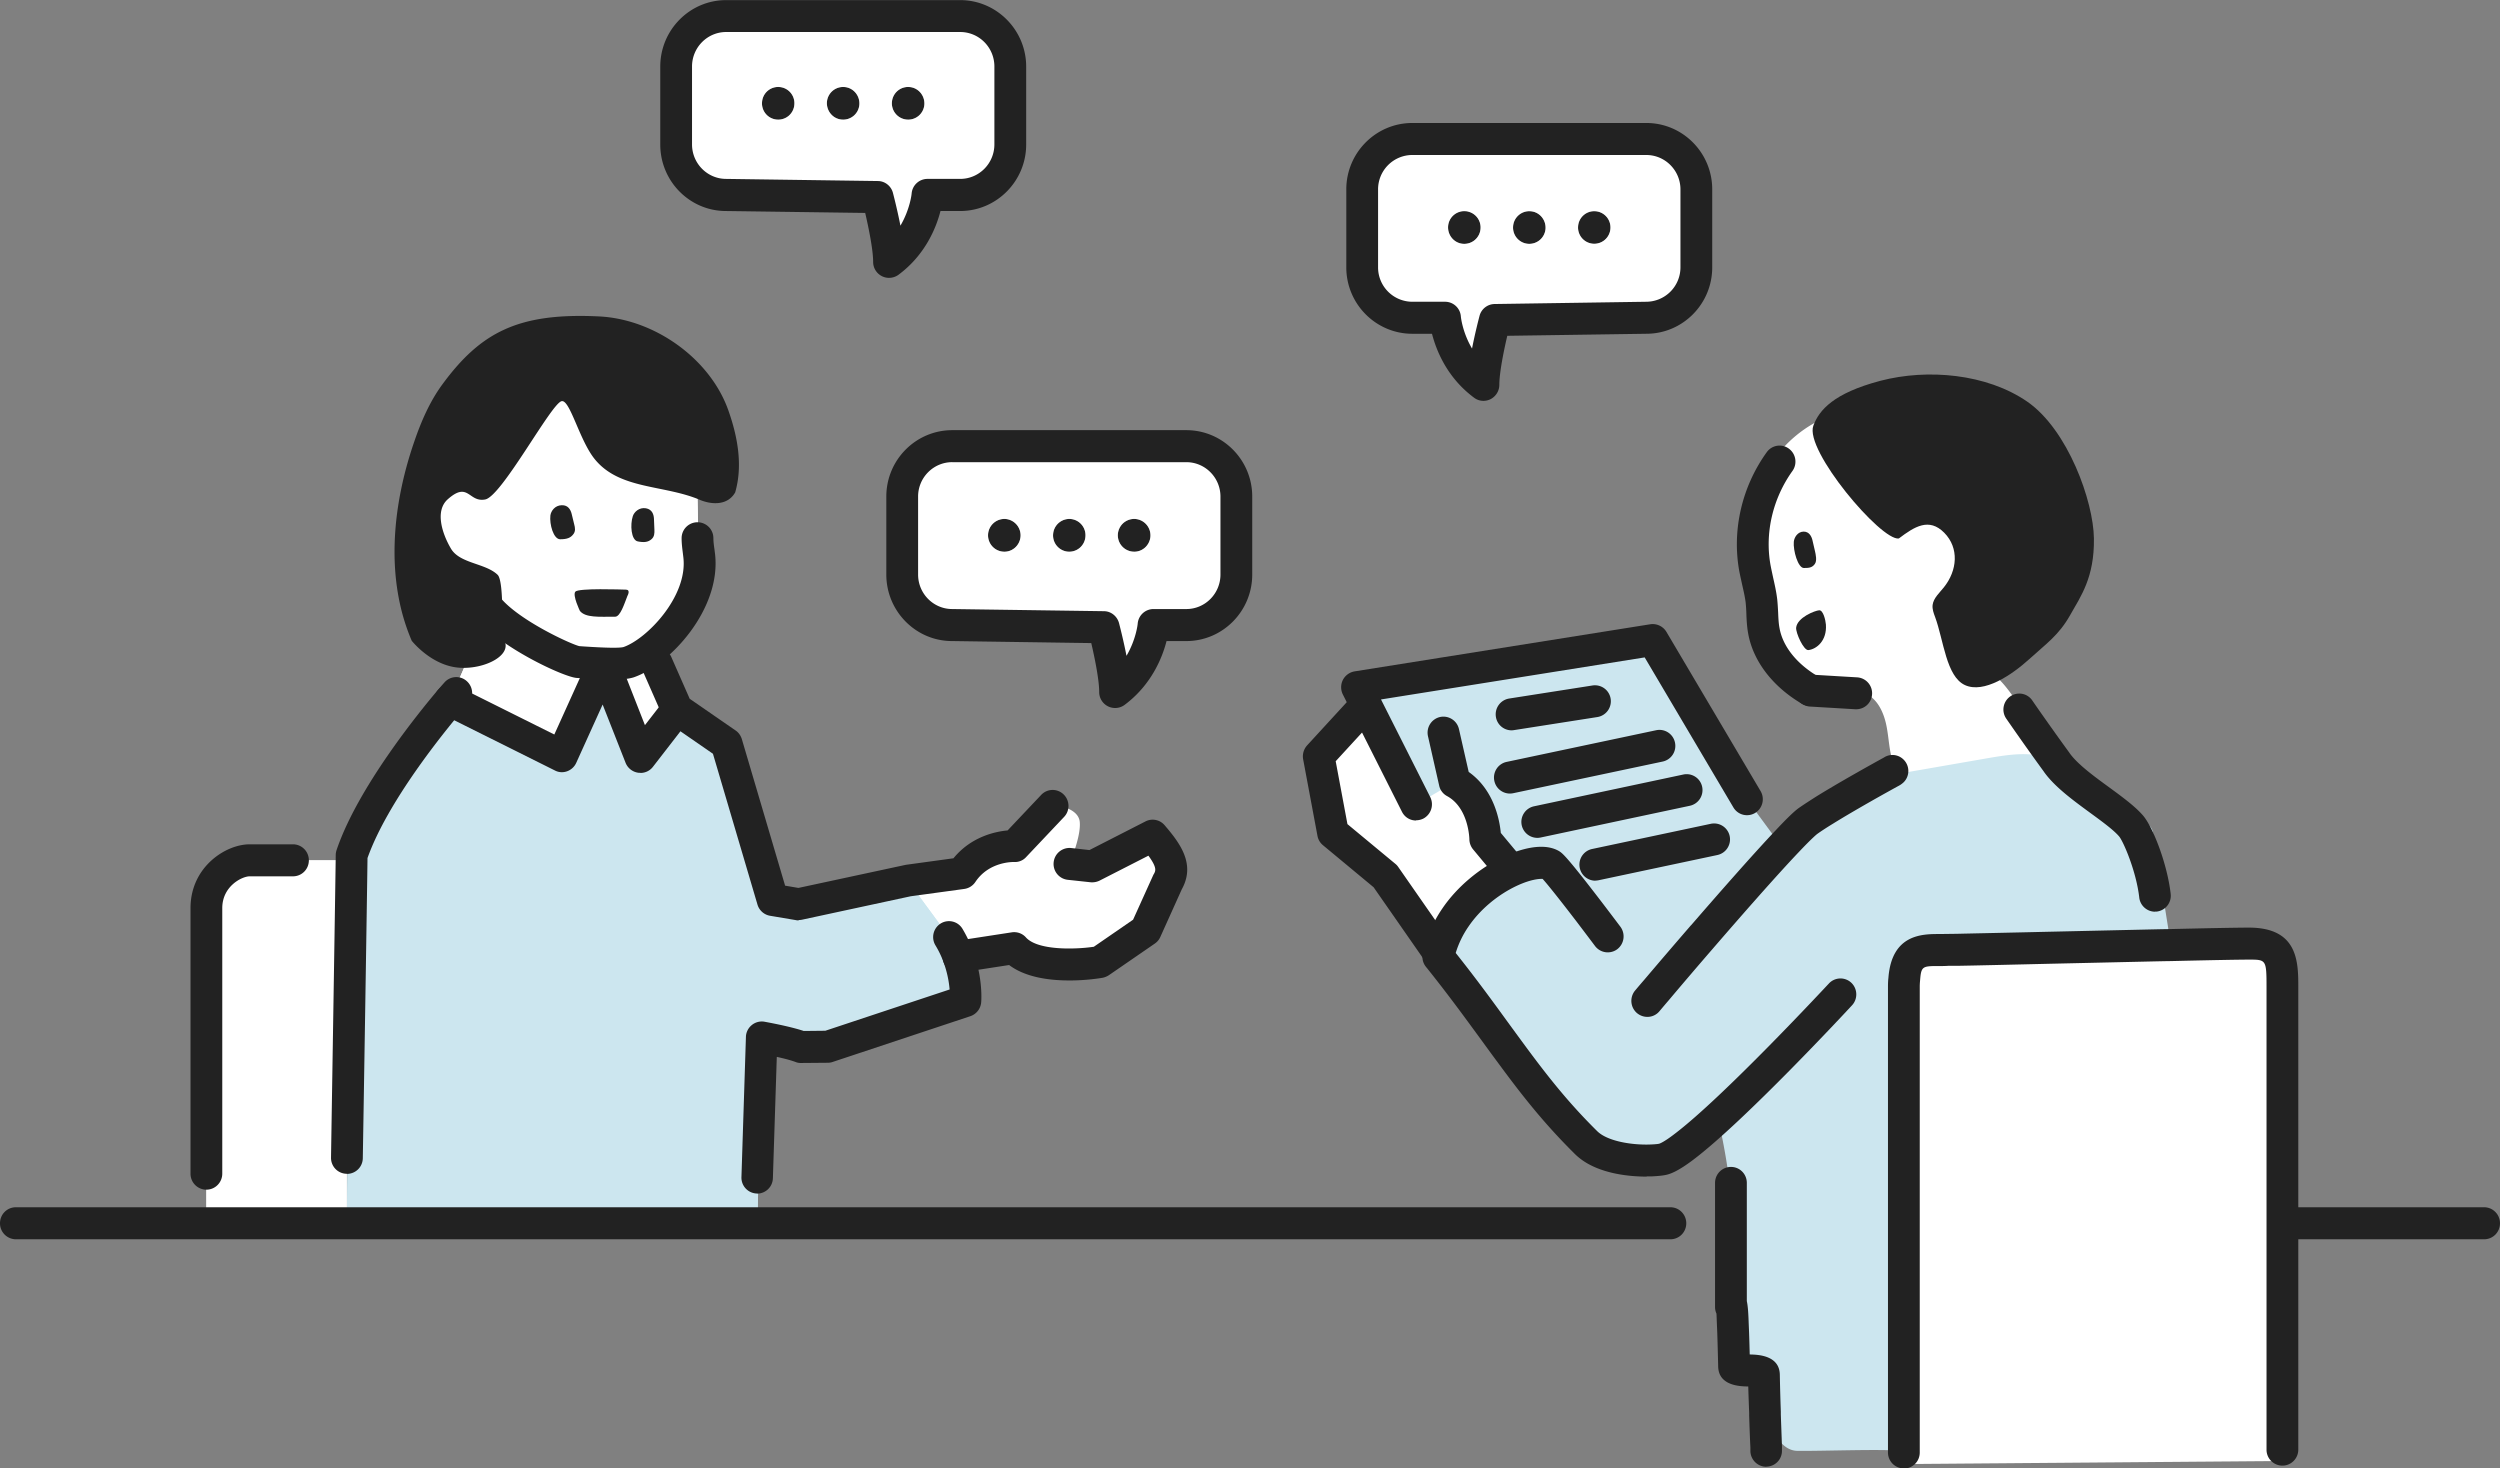 <svg width="206" height="121" fill="none" xmlns="http://www.w3.org/2000/svg"><rect width="100%" height="100%" fill="#808080" stroke="none"/><path d="M112.183 58.498l-3.521 3.837 1.18 6.306 4.314 3.576 4.009 5.76 2.738-4.283 3.447-2.182-2.138-2.192s.922-1.43 0-2.908c-.922-1.477-2.563-2.88-2.563-2.88l-.608-3.157s-1.825-.957-2 0c-.175.956-.535 5.09-.535 5.09l-4.323-6.967z" fill="#fff"/><path d="M143.944 65.883l-7.762-13.125-24.372 3.883 4.867 9.66 3.18-1.858s2.185-.01 2.36 2.35c.175 2.36.83 4.096.83 4.096l2.498.483 2.286-.084 3.973 4.97 4.701 6.214 10.766-12.085-3.318-4.504h-.009z" fill="#CCE6EF"/><path d="M150.665 34.311c-3.825 1.496-6.544 5.49-6.535 9.623 0 1.737.433 3.437.636 5.155.147 1.282.175 2.592.599 3.8.811 2.33 3.143 4.021 5.586 4.058.94.019 1.936-.186 2.793.214.968.446 1.466 1.532 1.687 2.582.221 1.05.221 2.146.581 3.149.746.046.156 1.7.875 1.495 2.72-.77 8.933-.854 11.643-1.625-.268-1.728-2.821-6.196-4.259-7.162-.894-.594-2.056-.724-2.867-1.43-.82-.715-1.097-1.867-1.327-2.935-.074-.325-.148-.66-.111-1.003.037-.456.258-.873.452-1.282.756-1.589 1.281-3.456.654-5.1-.636-1.644-2.848-2.702-4.231-1.616-.239.186-.461.437-.765.465-.359.028-.645-.26-.885-.53a42.808 42.808 0 01-4.166-5.628l-.35-2.248-.01.018zm37.104 86.076V81.171c0-2.387-.102-3.622-2.766-3.622-2.663 0-23.809.53-25.349.53-1.539 0-3.078-.112-3.078 3.046v39.513l31.193-.251zM78.979 78.83l4.59-.705c1.844 2.052 7.06 1.142 7.06 1.142l3.78-2.6 1.798-3.985c.617-1.069.34-1.988-1.235-3.818l-4.96 2.536-1.898-.205s.977-2.229.857-3.473c-.12-1.245-2.25-1.421-2.25-1.421l-2.93 2.563-2.379 1.523-2.682 1.124-3.927 1.078 4.166 6.242h.01zm-50.405-7.94h-8.001c-1.373 0-3.567 1.42-3.567 3.937v25.98h11.568V70.889z" fill="#fff"/><path d="M55.779 58.47l4.083 2.824 3.798 12.874 2.148.362 8.296-1.941h.71l3.392 4.616c.331.558.58 1.106.774 1.626.737 2.015.59 3.64.59 3.64l-11.347 3.772-2.204.018c-1.115-.408-3.244-.78-3.244-.78l-.369 15.326h-33.83s.388-29.5.388-30.336c1.66-4.895 6.535-10.905 8.12-12.771.323-.381.508-.586.508-.586l8.71 5.183 3.273-6.12 3.19 6.185 3.014-3.892z" fill="#CCE6EF"/><path d="M50.82 55.452l1.29 5.248.654 1.662 3.014-4.412-2.166-3.27-2.793.772zm-1.903.176l-2.617 6.67-9.218-4.599 2.138-4.94 3.079-.874 6.618 3.743z" fill="#fff"/><path d="M40.2 50.055c1.807 2.22 6.72 4.44 7.383 4.486.812.047 3.42.28 4.213.01 2.424-.846 6.25-4.849 5.816-8.74-.055-.493-.147-4.793-.147-5.286 0 0-6.379-1.44-7.006-2.424-.626-.984-2.793-5.824-4.028-6.019-1.235-.186-5.871 7.004-5.871 7.004s-1.162.984-1.789.362c-.627-.632-2.498.446-2.94 1.616-.443 1.17-.627 4.403.627 5.21 1.244.809 3.207 2.267 3.207 2.267l.535 1.514zM28.574 70.89h-8.001c-1.373 0-3.567 1.42-3.567 3.937v25.98h11.568V70.889z" fill="#fff"/><path d="M55.779 58.47l4.083 2.824 3.798 12.874 2.148.362 8.296-1.941h.71l3.392 4.616c.331.558.58 1.106.774 1.626.737 2.015.59 3.64.59 3.64l-11.347 3.772-2.204.018c-1.115-.408-3.244-.78-3.244-.78l-.369 15.326h-33.83s.388-29.5.388-30.336c1.66-4.895 6.535-10.905 8.12-12.771.323-.381.508-.586.508-.586l8.71 5.183 3.273-6.12 3.19 6.185 3.014-3.892z" fill="#CCE6EF"/><path d="M50.82 55.452l1.29 5.248.654 1.662 3.014-4.412-2.166-3.27-2.793.772zm-1.903.176l-2.617 6.67-9.218-4.599 2.138-4.94 3.079-.874 6.618 3.743z" fill="#fff"/><path d="M52.765 63.681c-.065 0-.12 0-.184-.009a1.321 1.321 0 01-1.033-.817l-1.89-4.802-2.175 4.802a1.314 1.314 0 01-.747.696c-.331.121-.7.103-1.014-.065l-9.217-4.597a1.322 1.322 0 01-.59-1.765 1.303 1.303 0 011.751-.595l8.01 3.994 2.886-6.38c.22-.484.7-.772 1.226-.772a1.3 1.3 0 011.18.836l2.175 5.545 1.613-2.08a1.3 1.3 0 011.834-.232c.572.446.673 1.272.23 1.848l-3.014 3.892a1.29 1.29 0 01-1.032.51l-.01-.008z" fill="#222"/><path d="M40.2 50.055c1.807 2.22 6.72 4.44 7.383 4.486.812.047 3.42.28 4.213.01 2.424-.846 6.25-4.849 5.816-8.74-.055-.493-.147-4.793-.147-5.286 0 0-6.379-1.44-7.006-2.424-.626-.984-2.793-5.824-4.028-6.019-1.235-.186-5.871 7.004-5.871 7.004s-1.162.984-1.789.362c-.627-.632-2.498.446-2.94 1.616-.443 1.17-.627 4.403.627 5.21 1.244.809 3.207 2.267 3.207 2.267l.535 1.514z" fill="#fff"/><path d="M178.92 78.106a100.35 100.35 0 00-3.77-.167c1.299-.028 2.562-.065 3.733-.084 0 .084.027.167.037.251z" fill="#CCE6EF"/><path d="M175.148 77.939c-5.328.12-11.227.26-13.864.316.12-.019.231-.028.351-.037a125.93 125.93 0 0113.513-.279z" fill="#fff"/><path d="M161.284 78.255c-1.428.12-2.931.4-3.834 1.486-.24.288-.415.604-.544.947.193-2.507 1.622-2.415 3.051-2.415.184 0 .645 0 1.327-.018z" fill="#CCE6EF"/><path d="M156.877 119.412c-.507-9.837-.673-26.184-.378-35.974.027-.929.073-1.904.405-2.75-.018.195-.027.4-.027.623v38.101z" fill="#fff"/><path d="M161.92 56.455c-1.558-.706-1.761-3.706-2.47-5.62-.12-.315-.24-.65-.203-.984.074-.576.571-1.003.931-1.458 1.106-1.384 1.272-3.233.027-4.496-1.253-1.263-2.442-.51-3.742.474-1.456.213-7.798-7.282-7.042-9.298.479-1.282 1.659-2.675 5.53-3.697 3.872-1.012 8.757-.585 12.094 1.719 3.346 2.312 5.457 8.201 5.494 11.276.046 3.213-1.088 4.774-1.954 6.306-.941 1.672-1.973 2.36-3.402 3.66-1.428 1.291-3.705 2.824-5.263 2.118z" fill="#222"/><path d="M155.91 63.551c-.323.177-3.42 1.867-5.623 3.242 1.336-1.013 2.728-1.932 4.111-2.842l1.521-1.004v.604h-.009z" fill="#CCE6EF"/><path d="M148.003 51.718c.092-.845 1.567-1.412 1.899-1.43.332-.02.525.817.553 1.179.092 1.319-.756 2.016-1.438 2.1-.397.055-1.06-1.44-1.014-1.85zm1.346-7.189c.064.288.138.585.202.873.065.279.185.808-.009 1.068-.184.26-.405.344-.903.334-.489 0-.894-1.449-.83-2.164.037-.362.314-.827.811-.836.461 0 .655.4.729.725z" fill="#222"/><path d="M149.686 67.248a37.3 37.3 0 00-2.424 2.071c.802-.854 1.42-1.458 1.733-1.68.359-.252.802-.54 1.29-.846a27.74 27.74 0 00-.599.455z" fill="#fff"/><path d="M142.784 109.129c.037.771.065 1.877.102 3.456.018.668 2.443.028 2.461.724.018 1.05.055 2.155.092 3.298-.811-1.83-1.548-3.818-3.088-3.707.194-1.253.332-2.517.433-3.771z" fill="#CCE6EF"/><path d="M142.785 109.129c-.093-2.545-.157-1.412-.157-1.412v-9.344c.405 3.567.451 7.171.157 10.756z" fill="#fff"/><path d="M147.263 69.32c-1.825 1.922-4.609 5.099-6.987 7.839 2.138-2.787 4.415-5.471 6.987-7.84z" fill="#CCE6EF"/><path d="M136.496 81.57c.802-.947 2.175-2.553 3.724-4.346a209.396 209.396 0 00-3.485 4.635 6.068 6.068 0 01-.239-.288zm.5 13.97c-.212.047-.525.075-.921.093.903-.25 1.797-.64 2.664-1.105-.747.567-1.355.929-1.743 1.012z" fill="#fff"/><path d="M131.272 20.091a1.335 1.335 0 01-1.235-1.44 1.33 1.33 0 011.429-1.244c.737.046 1.29.696 1.235 1.44a1.337 1.337 0 01-1.429 1.244z" fill="#222"/><path d="M127.824 71.288c.276.186 1.871 2.22 3.115 3.846a372.225 372.225 0 00-3.567-4.003c.175.028.332.083.452.157z" fill="#fff"/><path d="M125.925 20.091a1.341 1.341 0 01-1.244-1.44c.055-.743.691-1.3 1.429-1.244.737.046 1.29.696 1.244 1.44a1.342 1.342 0 01-1.429 1.244z" fill="#222"/><path d="M132.396 95.727c-3.208-.855-5.051-4.125-6.729-6.995-.387-.65-.774-1.3-1.18-1.941 1.871 2.545 3.687 4.876 6.204 7.366 1.29 1.272 3.871 1.532 5.383 1.477-1.207.334-2.443.418-3.678.093zM127.37 71.13c-.672-.11-1.723.112-2.866.642 1.198-.892 2.111-1.477 2.203-1.375.221.241.442.483.663.734z" fill="#CCE6EF"/><path d="M159.956 78.273c-1.429 0-2.858-.093-3.051 2.415-.332.846-.378 1.82-.406 2.75-.295 9.79-.129 26.137.378 35.974v.139c-2.009-.167-6.747.028-8.766 0-1.272-.019-2-1.43-2.673-2.944-.037-1.143-.074-2.248-.092-3.298-.019-.696-2.443-.056-2.462-.724a156.995 156.995 0 00-.101-3.456 55.136 55.136 0 00-.157-10.756 54.066 54.066 0 00-.94-5.684c-.94.64-1.926 1.291-2.95 1.839-.866.464-1.76.854-2.664 1.105-1.511.056-4.092-.204-5.383-1.477-2.516-2.489-4.332-4.82-6.203-7.365a78.591 78.591 0 00-5.9-8.24 9.26 9.26 0 011.337-2.934c1.327-1.291 3.161-2.787 4.581-3.846 1.143-.529 2.194-.752 2.867-.64a372.225 372.225 0 013.567 4.003 461.402 461.402 0 015.558 6.437c.074.093.157.195.24.288a209.585 209.585 0 013.484-4.635c.019-.019.037-.047.056-.065 2.378-2.74 5.162-5.917 6.987-7.84a36.964 36.964 0 012.424-2.071c.203-.158.396-.307.599-.455 2.203-1.375 5.301-3.065 5.623-3.242v.297c2.636-.464 5.282-.92 7.937-1.384 1.696-.288 3.493-.575 5.088.066.166.064.332.139.498.232 2.194 1.151 3.53 3.799 5.918 4.532.802.251 1.852.418 2.046 1.245.498 3.102.986 6.214 1.484 9.316-1.171.019-2.434.056-3.733.084a126.208 126.208 0 00-13.514.279c-.119.009-.23.018-.35.037-.682.009-1.143.018-1.327.018z" fill="#CCE6EF"/><path d="M124.504 71.772c-1.419 1.058-3.253 2.554-4.581 3.845 1.235-1.82 3.005-3.121 4.581-3.846z" fill="#fff"/><path d="M119.323 18.651a1.341 1.341 0 112.674.196 1.344 1.344 0 01-1.429 1.244c-.738-.046-1.291-.697-1.245-1.44z" fill="#222"/><path d="M118.586 78.552a78.581 78.581 0 015.899 8.239c-1.742-2.36-3.53-4.914-5.973-7.951.018-.102.046-.195.074-.288z" fill="#fff"/><path d="M118.403 78.33l-.24-.354c-.083-.409.673-1.319 1.761-2.36a9.26 9.26 0 00-1.337 2.936 1.526 1.526 0 00-.156-.186l-.028-.037z" fill="#CCE6EF"/><path d="M118.211 78.088s-.046-.066-.046-.112l.24.353c-.065-.084-.129-.158-.194-.241z" fill="#CCE6EF"/><path d="M120.752 17.407a1.336 1.336 0 00-1.429 1.244c-.046.743.507 1.393 1.244 1.44a1.342 1.342 0 001.429-1.245 1.342 1.342 0 00-1.244-1.44zm3.926 1.244a1.342 1.342 0 001.245 1.44 1.344 1.344 0 001.429-1.245c.046-.743-.507-1.393-1.245-1.44a1.337 1.337 0 00-1.429 1.245zm5.356 0a1.335 1.335 0 102.664.195 1.335 1.335 0 00-1.235-1.44 1.33 1.33 0 00-1.429 1.245zm5.623-7.198c2.277 0 4.12 1.857 4.12 4.152v6.427c0 2.294-1.843 4.152-4.12 4.152l-12.481.186s-.94 3.539-.94 5.34c-2.913-2.164-3.162-5.526-3.162-5.526h-2.701c-2.277 0-4.129-1.858-4.129-4.152v-6.427c0-2.295 1.852-4.152 4.129-4.152h19.284z" fill="#fff"/><path d="M93.554 42.764c.737.055 1.29.696 1.244 1.44-.055.742-.691 1.31-1.429 1.253a1.35 1.35 0 01.184-2.694zm-5.541 2.693a1.34 1.34 0 01-1.235-1.44c.046-.742.691-1.3 1.429-1.253a1.34 1.34 0 011.235 1.44 1.338 1.338 0 01-1.429 1.253zm-5.347 0a1.35 1.35 0 01.184-2.694c.738.056 1.29.697 1.245 1.44-.055.743-.692 1.31-1.429 1.254z" fill="#222"/><path d="M94.795 44.203a1.354 1.354 0 00-1.244-1.44 1.35 1.35 0 00-.185 2.694c.738.056 1.374-.51 1.43-1.254zm-8.02-.185a1.34 1.34 0 001.236 1.44 1.338 1.338 0 001.429-1.255 1.34 1.34 0 00-1.236-1.44 1.345 1.345 0 00-1.428 1.255zm-5.355 0a1.347 1.347 0 001.245 1.44c.737.055 1.373-.511 1.428-1.255a1.354 1.354 0 00-1.244-1.44 1.35 1.35 0 00-1.429 1.255zm9.522 7.663l-12.48-.177c-2.278 0-4.121-1.867-4.121-4.161v-6.428c0-2.294 1.843-4.152 4.12-4.152h19.293c2.277 0 4.12 1.858 4.12 4.152v6.428c0 2.294-1.843 4.161-4.12 4.161h-2.71s-.249 3.363-3.162 5.517c0-1.802-.94-5.34-.94-5.34z" fill="#fff"/><path d="M74.739 9.855a1.342 1.342 0 01-1.245-1.44c.056-.743.692-1.3 1.43-1.244.737.046 1.29.696 1.244 1.44a1.336 1.336 0 01-1.43 1.244zm-6.602-1.44c.055-.743.691-1.3 1.429-1.244.737.046 1.29.696 1.244 1.44a1.336 1.336 0 01-1.429 1.244c-.737-.047-1.29-.697-1.244-1.44zm-4.112 1.44a1.334 1.334 0 01-1.235-1.44 1.33 1.33 0 011.429-1.244c.737.046 1.29.696 1.235 1.44a1.331 1.331 0 01-1.429 1.244z" fill="#222"/><path d="M73.494 8.415a1.342 1.342 0 001.245 1.44 1.336 1.336 0 001.429-1.245c.046-.743-.507-1.393-1.245-1.44a1.336 1.336 0 00-1.429 1.245zm-3.926-1.244a1.336 1.336 0 00-1.43 1.244c-.045.743.508 1.393 1.245 1.44a1.336 1.336 0 001.43-1.245c.045-.743-.508-1.393-1.245-1.44zm-6.775 1.244a1.334 1.334 0 001.235 1.44 1.331 1.331 0 001.428-1.245 1.335 1.335 0 00-1.235-1.44 1.33 1.33 0 00-1.428 1.245zm20.454 3.483c0 2.304-1.853 4.162-4.13 4.162h-2.7s-.25 3.362-3.162 5.517c0-1.793-.94-5.341-.94-5.341l-12.481-.177c-2.277 0-4.12-1.857-4.12-4.16V5.48c0-2.294 1.843-4.161 4.12-4.161h19.283c2.277 0 4.13 1.867 4.13 4.161v6.418z" fill="#fff"/><path d="M52.55 44.612c-.553-.111-.636-1.393-.406-2.08.11-.344.526-.743 1.079-.65.525.092.645.52.663.863.01.298.019.595.037.901.01.279.01.585-.258.8-.258.213-.562.278-1.115.166zm-5.143 4.143c.25-.307 3.817-.177 4.185-.168.378.02.13.474.102.53-.25.64-.581 1.7-1.005 1.7-1.355 0-2.434.093-2.904-.474 0 0-.627-1.291-.378-1.588zm-1.244-4.319c-.562 0-.894-1.245-.811-1.96.046-.362.368-.836.94-.846.525-.018.728.381.811.706.074.288.148.586.212.873.074.28.13.576-.092.836-.212.27-.498.39-1.06.39z" fill="#222"/><path d="M33.93 52.805c-2.193-5.09-1.621-11.1.185-16.357.572-1.681 1.282-3.335 2.323-4.756 3.18-4.338 6.296-5.935 12.896-5.62 4.6.214 9.162 3.474 10.674 7.72.765 2.154 1.217 4.541.572 6.78-.6 1.059-1.853 1.03-2.83.65-3.005-1.31-6.72-.836-8.776-3.428-1.244-1.57-2.018-4.894-2.7-4.736-.858.194-4.932 7.848-6.296 8.099-1.374.26-1.374-1.523-3.07-.028-1.087.948-.488 2.824.25 4.078.736 1.244 2.838 1.189 3.843 2.155.323.306.378 1.867.396 3.213 0 1.04 0 1.95.065 2.044.912 1.282-1.41 2.526-3.54 2.406-2.341-.121-3.991-2.22-3.991-2.22zm103.711 49.312H1.309A1.314 1.314 0 010 100.798c0-.734.58-1.32 1.309-1.32H137.64c.719 0 1.309.586 1.309 1.32 0 .733-.581 1.319-1.309 1.319zm67.049 0h-16.38a1.314 1.314 0 01-1.309-1.319c0-.734.581-1.32 1.309-1.32h16.38c.719 0 1.309.586 1.309 1.32 0 .733-.581 1.319-1.309 1.319z" fill="#222"/><path d="M50.432 56c-.682 0-1.503-.047-2.489-.112l-.433-.027c-1.06-.075-6.324-2.518-8.315-4.97a1.31 1.31 0 01.185-1.848 1.287 1.287 0 011.834.186c1.512 1.857 5.743 3.817 6.517 4.012l.387.028c1.835.12 2.931.14 3.263.047 1.936-.679 5.282-4.162 4.932-7.348l-.046-.39c-.046-.371-.102-.79-.102-1.235a1.308 1.308 0 112.618 0c0 .26.037.566.083.882l.056.446c.507 4.514-3.697 9.093-6.683 10.134-.424.14-1.014.195-1.789.195h-.018zM28.577 96.72h-.018a1.306 1.306 0 01-1.282-1.338c0-.241.387-24.103.387-24.92 0-.149.028-.288.074-.428 1.752-5.173 6.849-11.415 8.36-13.199.342-.399.535-.613.535-.613a1.293 1.293 0 011.844-.083c.535.492.571 1.319.092 1.858 0 0-.184.204-.48.557-1.419 1.672-6.138 7.45-7.807 12.15-.027 2.563-.368 23.787-.387 24.734a1.307 1.307 0 01-1.309 1.291l-.009-.01zm59.526-15.93c-1.623 0-3.604-.25-4.95-1.272l-3.982.613a1.298 1.298 0 01-1.485-1.105 1.305 1.305 0 011.097-1.496l4.59-.706c.434-.065.877.093 1.162.418.968 1.078 4.02 1.004 5.596.771l3.235-2.229 1.65-3.65s.037-.084.065-.12c.138-.252.285-.502-.452-1.506l-4.02 2.053c-.22.111-.478.158-.727.14l-1.9-.205a1.313 1.313 0 01-1.16-1.449 1.314 1.314 0 011.437-1.17l1.512.167 4.618-2.36a1.291 1.291 0 011.577.317c1.336 1.55 2.544 3.241 1.41 5.285l-1.77 3.929a1.288 1.288 0 01-.452.538l-3.779 2.601a1.488 1.488 0 01-.516.214c-.258.046-1.374.223-2.747.223h-.01z" fill="#222"/><path d="M62.404 98.346h-.046a1.307 1.307 0 01-1.263-1.356l.369-11.546c.01-.38.184-.734.48-.975a1.3 1.3 0 011.05-.279c.083.019 2 .353 3.236.762l1.779-.019 10.24-3.4a8.694 8.694 0 00-.497-2.238 7.847 7.847 0 00-.673-1.402 1.318 1.318 0 01.443-1.802 1.297 1.297 0 011.788.446c.34.575.636 1.18.875 1.839.83 2.275.673 4.142.664 4.226-.046.52-.396.966-.894 1.133l-11.347 3.771c-.13.047-.267.065-.397.065l-2.203.019a1.126 1.126 0 01-.46-.084c-.397-.148-.978-.297-1.54-.418l-.322 9.995a1.303 1.303 0 01-1.31 1.272l.028-.01zm3.404-22.506c-.074 0-.147 0-.212-.019l-2.148-.362a1.314 1.314 0 01-1.032-.92l-3.669-12.428-3.705-2.563a1.214 1.214 0 01-.452-.558l-1.66-3.78c-.294-.669 0-1.44.664-1.737.655-.297 1.43 0 1.724.669l1.512 3.437 3.78 2.61c.248.167.423.418.515.706l3.568 12.084 1.097.186 8.766-1.886s.064-.01.092-.019l3.918-.538c1.456-1.784 3.447-2.202 4.461-2.295l2.765-2.925a1.293 1.293 0 011.844-.047c.525.502.544 1.338.046 1.858l-3.125 3.306a1.241 1.241 0 01-1.005.41c-.073 0-2.055-.047-3.18 1.643-.212.316-.534.52-.912.576l-4.416.604-8.96 1.932a1.403 1.403 0 01-.276.028v.028zm69.923 7.95c-.295 0-.59-.102-.838-.306a1.329 1.329 0 01-.166-1.858s.285-.343.783-.919a609.99 609.99 0 013.724-4.347c.019-.019.092-.111.12-.13 2.037-2.35 5.042-5.787 6.969-7.82 1.345-1.44 1.779-1.747 1.926-1.85.387-.269.848-.566 1.355-.891 2.019-1.254 4.775-2.777 5.632-3.25a1.29 1.29 0 011.604.157c.526.502.544 1.337.046 1.858-.11.111-.258.223-.396.297-.765.418-3.521 1.941-5.512 3.177-.47.287-.894.566-1.236.808-.046.037-.405.315-1.53 1.504-1.899 1.997-4.876 5.406-6.95 7.803-.018.018-.092.111-.111.13a419.59 419.59 0 00-3.65 4.272c-.479.558-.746.883-.756.892a1.282 1.282 0 01-1.004.474h-.01z" fill="#222"/><path d="M135.686 96.953c-1.355 0-4.241-.205-5.909-1.858-2.47-2.443-4.259-4.69-6.342-7.524-.424-.566-.848-1.152-1.281-1.746-1.392-1.904-2.821-3.873-4.655-6.158a1.292 1.292 0 01-.267-1.06c.027-.148.064-.287.101-.426a10.617 10.617 0 011.512-3.316c1.216-1.793 3.088-3.363 5.116-4.3.792-.372 2.332-.958 3.622-.744.332.056.655.167.922.334.249.168.571.381 3.466 4.162a405.497 405.497 0 011.548 2.043 1.334 1.334 0 01-.248 1.849 1.312 1.312 0 01-1.835-.251s-.691-.92-1.53-2.025c-1.659-2.164-2.48-3.168-2.793-3.511-.323-.019-1.032.065-2.065.538-1.613.744-3.088 1.979-4.046 3.39a7.866 7.866 0 00-1.051 2.174c1.687 2.118 3.079 4.031 4.314 5.731.433.595.857 1.17 1.272 1.737 2.009 2.73 3.724 4.895 6.074 7.217.848.836 2.886 1.161 4.416 1.096.442-.018.626-.046.691-.065.009 0 .341-.093 1.235-.78 4.065-3.065 12.656-12.326 12.748-12.419a1.302 1.302 0 011.844-.065c.525.493.553 1.329.065 1.858-.36.39-8.84 9.53-13.09 12.734-1.253.948-1.889 1.17-2.249 1.245-.267.056-.618.093-1.134.12h-.442l-.009.02zm41.887-21.828a1.315 1.315 0 01-1.299-1.17c-.24-2.137-1.3-4.608-1.66-5.035-.451-.53-1.428-1.245-2.369-1.932-1.419-1.04-2.894-2.118-3.77-3.316 0 0-.064-.083-.064-.093-1.724-2.36-3.079-4.347-3.097-4.365a1.32 1.32 0 01.331-1.83 1.297 1.297 0 011.816.334c.009.019 1.355 1.97 3.024 4.264 0 0 .064.083.064.093.664.919 2.028 1.913 3.226 2.786 1.116.817 2.167 1.588 2.821 2.35.821.966 1.991 3.994 2.268 6.446a1.315 1.315 0 01-1.153 1.458h-.147l.009.01zm-32.032 45.736c-.7 0-1.281-.558-1.309-1.273v-.334c-.046-.901-.073-1.774-.101-2.62v-.222c-.028-.744-.055-1.468-.074-2.165-.682-.009-2.433-.055-2.479-1.634-.037-1.57-.065-2.666-.102-3.428-.018-.418-.027-.724-.037-.938a1.295 1.295 0 01-.119-.539V97.472c0-.724.58-1.318 1.309-1.318.728 0 1.309.585 1.309 1.319v9.734c.101.473.129 1.105.156 1.867.028.603.056 1.43.083 2.535.719.01 2.443.084 2.48 1.654.018.984.046 2.006.083 3.056v.232c.027.845.064 1.709.092 2.601v.334a1.299 1.299 0 01-1.245 1.365h-.046v.01zm3.558-62.706c-.221 0-.452-.056-.664-.186-2.396-1.421-3.991-3.52-4.387-5.778-.102-.557-.129-1.105-.148-1.634a13.739 13.739 0 00-.055-.883c-.055-.473-.175-.984-.295-1.514-.083-.38-.166-.752-.24-1.133-.599-3.362.222-6.92 2.268-9.762a1.295 1.295 0 011.825-.297c.581.427.719 1.244.295 1.839-1.622 2.266-2.286 5.1-1.807 7.756.065.343.139.678.212 1.021.129.576.268 1.18.341 1.812.037.362.056.715.074 1.059.019.455.037.891.111 1.281.258 1.505 1.401 2.945 3.134 3.976.617.371.829 1.18.461 1.802a1.3 1.3 0 01-1.125.65v-.01z" fill="#222"/><path d="M152.951 58.443h-.074l-3.743-.223a1.315 1.315 0 01-1.226-1.393 1.324 1.324 0 011.383-1.236l3.742.223a1.314 1.314 0 011.226 1.393 1.306 1.306 0 01-1.299 1.236h-.009zm-36.27 9.167c-.48 0-.931-.26-1.162-.724l-4.867-9.66a1.34 1.34 0 010-1.198c.194-.372.544-.632.959-.706l24.372-3.883a1.318 1.318 0 011.327.623l7.762 13.124c.368.622.165 1.43-.452 1.802a1.3 1.3 0 01-1.788-.455l-7.31-12.363-21.727 3.465 4.056 8.043a1.33 1.33 0 01-.571 1.775 1.354 1.354 0 01-.59.139l-.009.018z" fill="#222"/><path d="M124.414 65.39a1.312 1.312 0 01-1.281-1.05 1.316 1.316 0 011.014-1.56l12.324-2.61a1.306 1.306 0 011.548 1.022 1.316 1.316 0 01-1.013 1.56l-12.325 2.61a1.37 1.37 0 01-.267.028zm.137-5.21a1.309 1.309 0 01-1.29-1.115 1.319 1.319 0 011.088-1.505l6.876-1.077a1.31 1.31 0 011.493 1.096 1.319 1.319 0 01-1.087 1.505l-6.877 1.077a1.38 1.38 0 01-.203.019zm2.12 8.86A1.32 1.32 0 01125.39 68a1.317 1.317 0 011.005-1.56l12.315-2.62a1.306 1.306 0 011.548 1.013 1.321 1.321 0 01-1.004 1.56l-12.315 2.62a1.38 1.38 0 01-.268.028zm4.783 3.53a1.319 1.319 0 01-1.281-1.05 1.317 1.317 0 011.004-1.56l9.799-2.08a1.312 1.312 0 011.549 1.012 1.318 1.318 0 01-1.005 1.56l-9.799 2.081a1.37 1.37 0 01-.267.028v.01zm-7.106.25c-.369 0-.747-.157-1.005-.473l-1.963-2.36a1.353 1.353 0 01-.304-.844c0-.019-.047-2.573-1.844-3.549a1.284 1.284 0 01-.645-.863l-.922-4.069a1.323 1.323 0 01.986-1.579 1.313 1.313 0 011.567.994l.802 3.53c2.083 1.467 2.544 3.947 2.646 5.025l1.687 2.025a1.33 1.33 0 01-.166 1.857 1.319 1.319 0 01-.839.307zm-5.944 6.847a1.26 1.26 0 01-1.024-.52c-.009-.019-.046-.066-.055-.084l-.24-.353-3.899-5.6-4.175-3.466a1.3 1.3 0 01-.452-.77l-1.18-6.307a1.354 1.354 0 01.323-1.143l3.521-3.836a1.3 1.3 0 011.843-.074c.526.492.563 1.328.074 1.858l-3.079 3.353.968 5.183 3.945 3.27c.093.073.176.166.24.26l4.259 6.12c.405.595.276 1.421-.304 1.83a1.33 1.33 0 01-.775.25l.01.029zM156.878 121a1.313 1.313 0 01-1.309-1.319v-38.37c0-.27.009-.511.037-.743.276-3.614 2.82-3.604 4.203-3.604l1.456-.019c1.577-.037 4.351-.093 7.476-.167l7.835-.177c.793-.018 1.558-.037 2.286-.046 3.079-.074 5.614-.12 6.443-.12 4.075 0 4.075 2.85 4.075 4.94v38.074c0 .724-.581 1.319-1.309 1.319a1.307 1.307 0 01-1.309-1.319V81.376c0-2.304-.028-2.304-1.457-2.304-.811 0-3.327.047-6.397.121-.737.01-1.493.028-2.276.046l-7.836.177c-3.124.074-5.899.14-7.485.167h-.765c-.276.019-.479.019-.59.019h-.147c-1.401 0-1.503 0-1.595 1.198a5.033 5.033 0 00-.027.52v38.37c0 .725-.581 1.319-1.309 1.319V121zM17.006 98.03a1.313 1.313 0 01-1.308-1.32V74.828c0-3.38 2.885-5.257 4.876-5.257h3.567c.72 0 1.309.585 1.309 1.319s-.58 1.319-1.309 1.319h-3.567c-.627 0-2.259.808-2.259 2.62V96.71c0 .724-.58 1.319-1.309 1.319zm74.877-39.69a1.311 1.311 0 01-1.309-1.31c0-1.012-.368-2.814-.654-4.04l-11.476-.167c-2.978 0-5.411-2.461-5.411-5.48v-6.428c0-3.018 2.433-5.47 5.43-5.47h19.292c2.996 0 5.429 2.452 5.429 5.47v6.428c0 3.019-2.433 5.48-5.429 5.48h-1.631c-.35 1.366-1.245 3.613-3.466 5.267-.23.167-.498.25-.775.25zm-13.42-20.258c-1.55 0-2.812 1.273-2.812 2.833v6.428c0 1.57 1.263 2.842 2.811 2.842l12.5.177c.58 0 1.087.408 1.244.975.055.214.36 1.384.617 2.703.793-1.356.922-2.62.922-2.638a1.31 1.31 0 011.3-1.217h2.71c1.549 0 2.811-1.272 2.811-2.842v-6.428c0-1.56-1.262-2.832-2.811-2.832H78.462zm43.774-5.052c-.277 0-.544-.084-.775-.26-2.23-1.654-3.115-3.902-3.466-5.267h-1.622c-2.996 0-5.439-2.452-5.439-5.471v-6.428c0-3.018 2.443-5.47 5.439-5.47h19.284c2.995 0 5.429 2.452 5.429 5.47v6.428c0 3.019-2.434 5.47-5.429 5.47l-11.458.168c-.286 1.226-.655 3.028-.655 4.04 0 .493-.276.948-.719 1.18a1.31 1.31 0 01-.589.14zm-5.863-20.259a2.83 2.83 0 00-2.821 2.833v6.428a2.83 2.83 0 002.821 2.833h2.701c.682 0 1.253.53 1.3 1.217 0 .009.119 1.281.921 2.638.258-1.32.563-2.48.618-2.694a1.303 1.303 0 011.244-.975l12.481-.186a2.832 2.832 0 002.83-2.833v-6.428c0-1.56-1.263-2.832-2.811-2.832h-19.284zM73.256 22.896a1.311 1.311 0 01-1.309-1.31c0-1.003-.369-2.805-.655-4.04l-11.476-.158c-2.977 0-5.41-2.452-5.41-5.48V5.489c0-3.018 2.433-5.48 5.428-5.48h19.284c2.996 0 5.439 2.462 5.439 5.48v6.419c0 3.018-2.443 5.48-5.439 5.48h-1.622c-.35 1.365-1.245 3.613-3.466 5.257-.23.167-.498.25-.774.25zM59.834 2.638c-1.548 0-2.811 1.272-2.811 2.842v6.418c0 1.57 1.263 2.843 2.811 2.843l12.5.176c.58 0 1.097.409 1.244.975.055.214.36 1.384.618 2.703.793-1.356.922-2.619.922-2.637a1.31 1.31 0 011.3-1.217h2.7c1.558 0 2.82-1.273 2.82-2.843V5.48c0-1.57-1.262-2.842-2.82-2.842H59.835z" fill="#222"/></svg>
